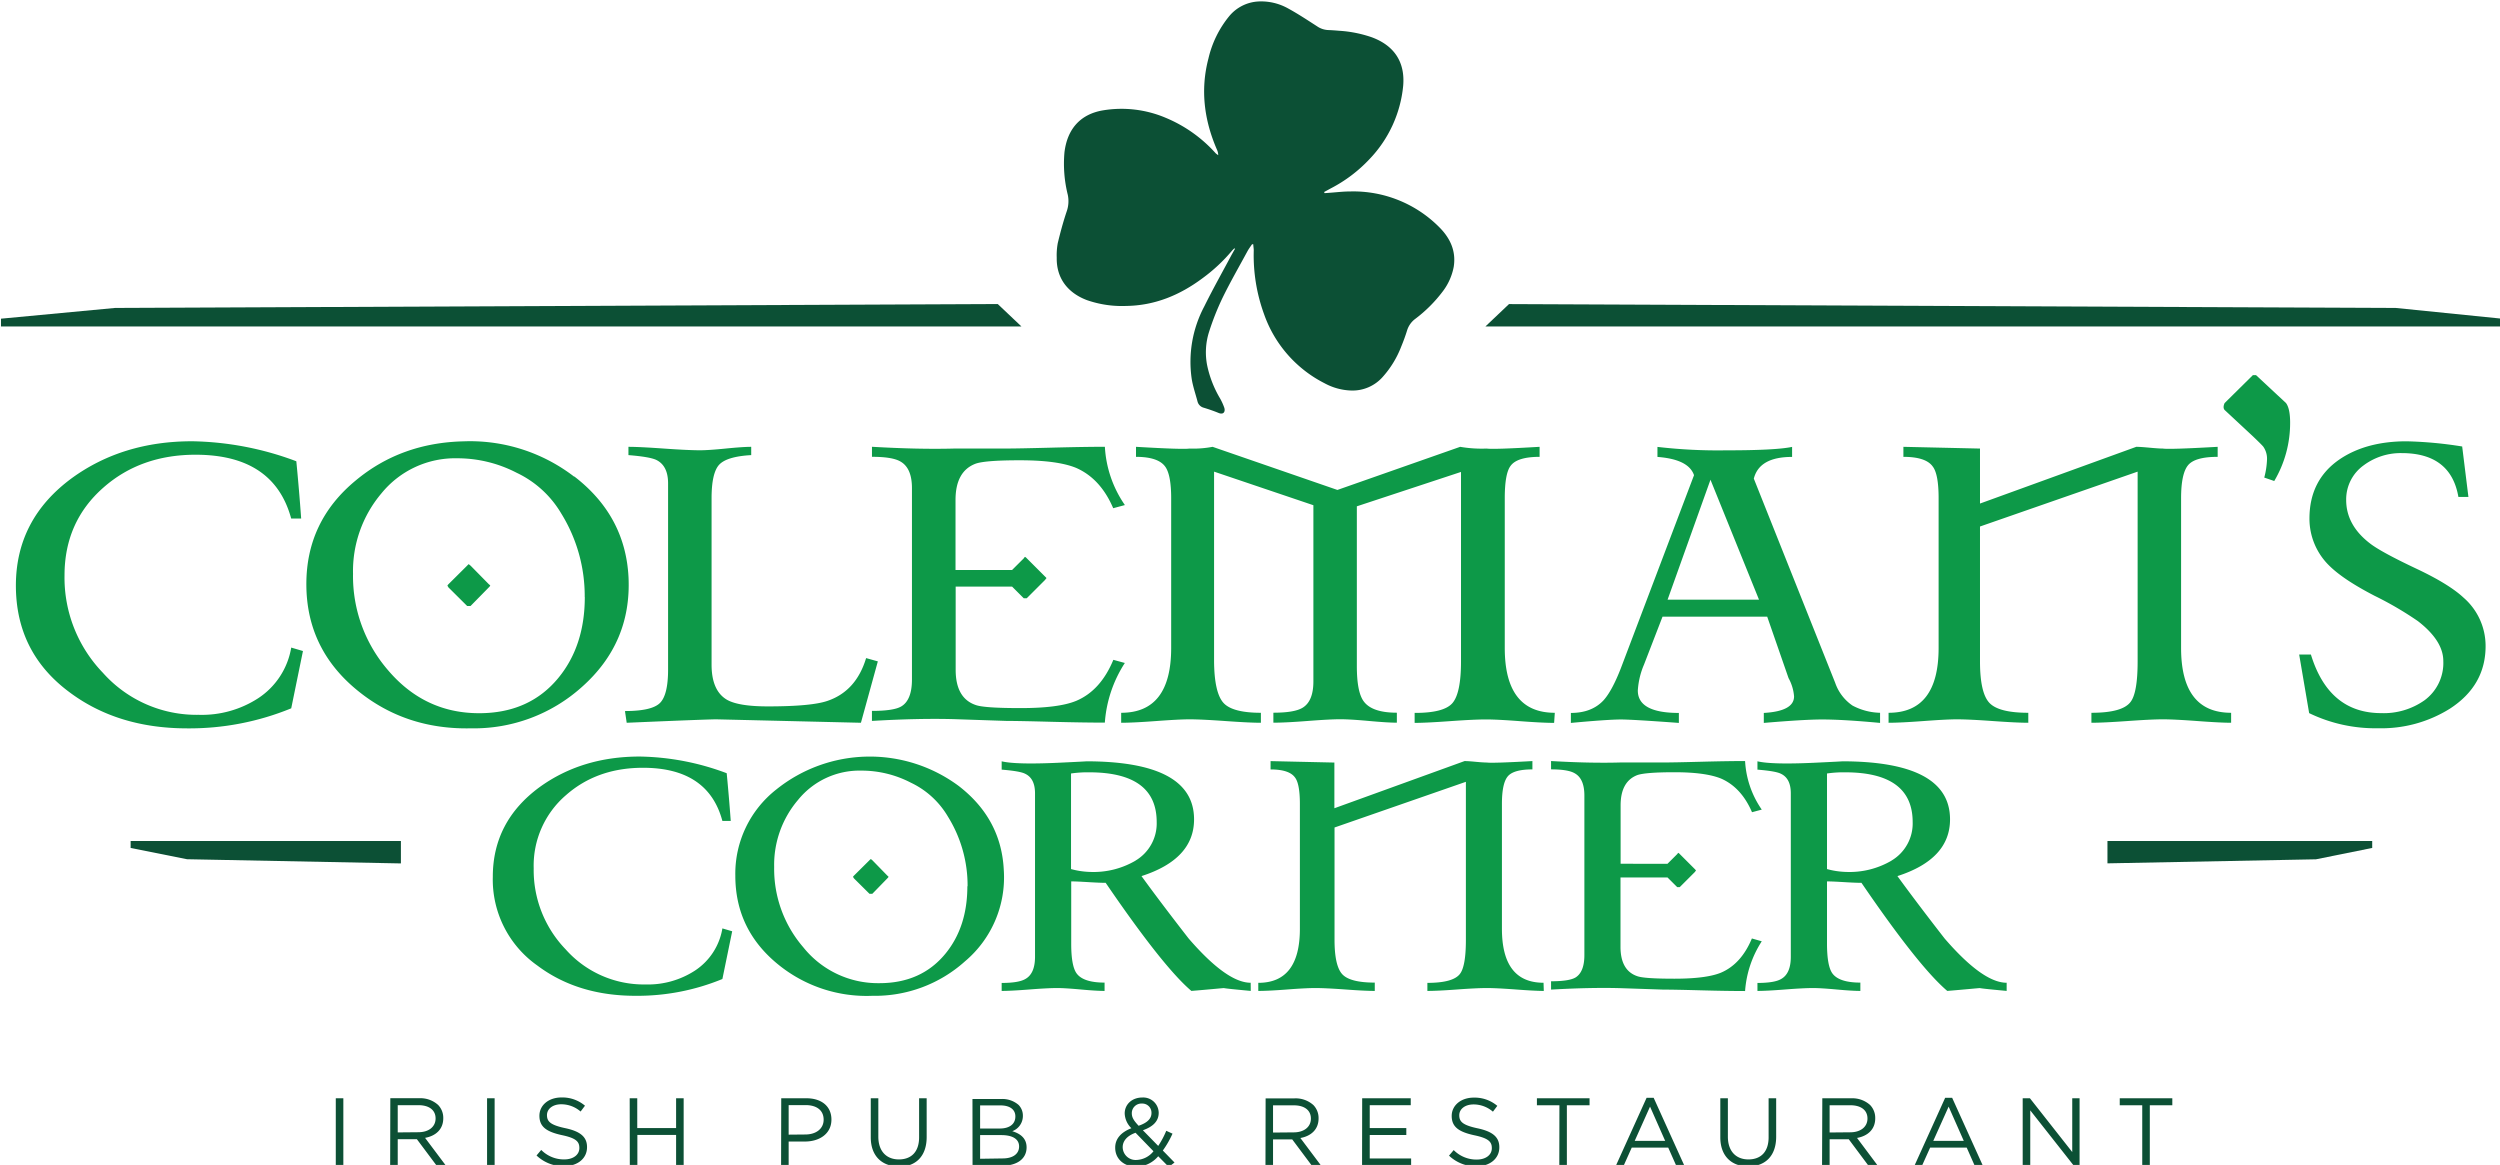 <svg xmlns="http://www.w3.org/2000/svg" viewBox="0 0 661 308"><defs><style>.a{fill:#0c5035;}.b{fill:#0d9948;}</style></defs><polygon class="a" points="392.74 86.32 661.49 86.32 661.49 84.26 633.4 81.42 398.98 80.4 392.74 86.32"/><path class="a" d="M627.29,224.18h-.08v-1.82h-70v5.91l55.13-1.07ZM34.54,222.36v1.82h-.08l15,3L106,228.29v-5.93Z"/><polygon class="a" points="30.42 81.42 0.26 84.26 0.26 86.32 270.07 86.32 263.81 80.39 30.42 81.42"/><path class="b" d="M500.14,227.54a22,22,0,0,1-12,3,21.19,21.19,0,0,1-5.08-.76V204.51a30.37,30.37,0,0,1,4.78-.31q17.86,0,17.87,13.15a11.42,11.42,0,0,1-5.6,10.19m30.45,32.3q-6.3,0-16.41-11.71-7.38-9.49-12.47-16.49,13.91-4.48,13.91-15,0-15.34-28.58-15.35.76,0-7.29.38-11.25.52-15.05-.38v2.2c3.19.26,5.24.61,6.16,1.07q2.65,1.22,2.66,5.17v43.24q0,4.41-2.51,5.85-1.75,1.07-6.31,1.07V262c1.57,0,4-.12,7.32-.38s5.76-.38,7.39-.38q2,0,6.21.38c2.82.26,4.92.38,6.29.38v-2.2q-5.7,0-7.45-2.51-1.36-2-1.37-7.75v-16.5c1,0,2.44.07,4.44.19s3.55.19,4.67.19q15.17,22.2,22.69,28.58,2.8-.23,6.07-.53c1.62-.15,2.53-.23,2.73-.23-.76,0,1.54.26,6.9.76Zm-67.36-11.71q-2.81,6.76-8.19,9.05-3.87,1.59-12.29,1.59c-5.36,0-8.64-.22-9.86-.68q-4.39-1.51-4.4-7.75V232h12.43l2.57,2.56.66,0,4-4a3.47,3.47,0,0,1,.3-.38s-.1-.18-.3-.38l-4-4a2.07,2.07,0,0,0-.37-.31s-.15.11-.29.33l-2.57,2.56H428.49V212.94q0-6.3,4.4-8c1.42-.5,4.7-.76,9.86-.76q8.19,0,12.29,1.67,5.38,2.35,8.19,8.9l2.58-.69a24.88,24.88,0,0,1-4.41-12.84q-4.56,0-11.78.19c-4.81.13-8.11.19-9.88.19H428.42q-7.83.23-18.32-.38v2.2q4.56,0,6.31,1.07,2.5,1.44,2.5,5.85v42.18q0,4.48-2.35,5.93c-1.11.66-3.27,1-6.46,1v2.2q10.48-.6,18.32-.38l11.32.38c1.77,0,5.07.06,9.88.19s8.74.19,11.78.19a27.8,27.8,0,0,1,4.41-13.15Zm-55.09,11.71q-11,0-11-14.29v-33c0-3.59.5-6,1.52-7.25s3.19-1.87,6.54-1.87v-2.2q-10.73.6-12.09.38c-.61,0-1.58-.06-2.93-.19s-2.32-.19-2.92-.19L352.81,213.7V201.62l-16.87-.38v2.2q4.94,0,6.46,2.13,1.29,1.68,1.29,7v33q0,14.3-11,14.29V262c1.72,0,4.27-.12,7.64-.38s5.84-.38,7.41-.38q2.73,0,8,.38c3.49.26,6.08.38,7.75.38v-2.2q-6.54,0-8.59-2.21t-2.05-9.12V218.79l34.73-12.08v41.8c0,4.66-.53,7.66-1.58,9q-1.81,2.36-8.6,2.36V262c1.72,0,4.34-.12,7.86-.38s6.15-.38,7.87-.38,4.33.13,7.68.38,5.8.38,7.37.38Zm-107.85-32.3a22,22,0,0,1-12,3,21.19,21.19,0,0,1-5.08-.76V204.51a30.37,30.37,0,0,1,4.78-.31q17.87,0,17.87,13.15a11.42,11.42,0,0,1-5.6,10.19m30.45,32.3q-6.3,0-16.41-11.71-7.38-9.49-12.46-16.49,13.9-4.48,13.9-15,0-15.34-28.57-15.35.75,0-7.3.38-11.25.52-15-.38v2.2c3.19.26,5.25.61,6.16,1.07q2.65,1.22,2.66,5.17v43.24q0,4.41-2.51,5.85-1.76,1.07-6.31,1.07V262c1.58,0,4-.12,7.32-.38s5.76-.38,7.39-.38q2,0,6.21.38c2.82.26,4.92.38,6.29.38v-2.2q-5.7,0-7.45-2.51-1.37-2-1.37-7.75v-16.5c1,0,2.44.07,4.44.19s3.56.19,4.67.19Q307.53,255.66,315,262q2.81-.23,6.07-.53c1.62-.15,2.53-.23,2.73-.23-.76,0,1.54.26,6.9.76Zm-95.74-28s-.1-.15-.3-.3l-4-4.1-.38-.31s-.17.1-.37.31l-4.12,4.09c-.15.16-.22.26-.22.31s.17.29.22.39l4.12,4.09h.75l4-4.11a1.43,1.43,0,0,0,.3-.38m20.83,2.51q0,10.72-5.78,17.79-6.41,7.83-17.51,7.82a25.3,25.3,0,0,1-20.1-9.5,31.71,31.71,0,0,1-7.69-21.2A26.46,26.46,0,0,1,211,211.5a20.91,20.91,0,0,1,16.74-7.75,28.33,28.33,0,0,1,13.09,3.19,22.58,22.58,0,0,1,9.82,9,34.5,34.5,0,0,1,5.18,18.39m-2.36-26.53a39.46,39.46,0,0,0-48.19.92,28.3,28.3,0,0,0-10.86,22.8q0,14.28,11.32,23.48a37,37,0,0,0,24.93,8.29,35.62,35.62,0,0,0,24.48-9.12A29,29,0,0,0,265.4,230q-.67-13.53-11.93-22.2M191,245.47a16.59,16.59,0,0,1-7.29,11.18,22.82,22.82,0,0,1-13.07,3.64A27.62,27.62,0,0,1,149.55,251a30.17,30.17,0,0,1-8.44-21.43,24.55,24.55,0,0,1,8.59-19.38Q157.9,203,170,203q17.25,0,21,14.06h2.21q-.47-6.39-1.07-12.62a67.85,67.85,0,0,0-23-4.41q-15.34,0-26.53,8.13-12.3,9.06-12.31,23.64a27.78,27.78,0,0,0,11.78,23.49q10.65,8,25.92,8A59,59,0,0,0,191,258.85l2.59-12.62Z"/><path class="b" d="M651.34,158q-3.83-3.56-12.31-7.57-9.48-4.47-12.41-6.75-6.29-4.83-6.29-11.49A11.08,11.08,0,0,1,625,123a16.36,16.36,0,0,1,10-3.2q13,0,15,11.59h2.65L651,118.05a107.55,107.55,0,0,0-14.69-1.37q-10.66,0-17.69,4.75-8,5.46-8,15.68A17.35,17.35,0,0,0,616,149.7q3.75,3.65,11.86,7.84a90,90,0,0,1,11.4,6.66q6.75,5.2,6.75,10.58a12.24,12.24,0,0,1-5,10.4,18.67,18.67,0,0,1-11.41,3.37q-13.86,0-18.6-15.5h-3.1l2.64,15.5a40.19,40.19,0,0,0,18.25,4,34.15,34.15,0,0,0,19-5.2q9.4-6.12,9.4-16.51A16.9,16.9,0,0,0,651.34,158M596.49,99.18h-.82l-7.48,7.39c-.36.8-.36,1.4,0,1.83l7.46,6.94c1.59,1.52,2.5,2.43,2.75,2.74a5.51,5.51,0,0,1,1,3.36,21.33,21.33,0,0,1-.73,4.83l2.64.91a30.09,30.09,0,0,0,4.2-15.41c0-2.49-.36-4.23-1.09-5.2Zm-6.58,89.28q-13.23,0-13.23-17.15V131.73c0-4.31.61-7.22,1.83-8.71s3.83-2.23,7.84-2.23v-2.65q-12.86.73-14.5.46c-.73,0-1.9-.08-3.51-.23s-2.78-.23-3.51-.23l-41.32,15V118.6l-20.25-.46v2.65q5.94,0,7.75,2.55,1.56,2,1.56,8.39v39.58q0,17.16-13.23,17.15v2.64c2.07,0,5.12-.15,9.17-.45s7-.46,8.89-.46c2.19,0,5.38.16,9.58.46s7.29.45,9.3.45v-2.64q-7.85,0-10.31-2.65t-2.46-10.94V139.21l41.68-14.51v50.17q0,8.38-1.9,10.76-2.17,2.84-10.32,2.83v2.64c2.07,0,5.21-.15,9.44-.45s7.37-.46,9.44-.46,5.2.16,9.21.46,7,.45,8.85.45Zm-149-29.91,11.34-31.71,12.83,31.71Zm56.18,29.91a16.2,16.2,0,0,1-7.29-1.91,12,12,0,0,1-4.57-6l-21.52-54q1.45-5.75,10.12-5.74v-2.65q-4.37.92-17.6.91a137.46,137.46,0,0,1-18-.91v2.65c5.48.42,8.7,2,9.67,4.83l-19.33,51q-2.38,6.12-4.65,8.58-3.1,3.28-8.58,3.28v2.64q9.68-.9,13.23-.91,3,0,15.32.91v-2.64q-10.86,0-10.85-5.93a20.53,20.53,0,0,1,1.63-6.84l4.9-12.68h27.68l5.64,16.24a11.86,11.86,0,0,1,1.46,4.83q0,3.93-8,4.38v2.64c7.06-.6,12.19-.91,15.42-.91q5.65,0,15.32.91Zm-86,0q-13.23,0-13.23-17.15V131.73c0-4.38.52-7.23,1.55-8.57q1.74-2.37,7.66-2.37v-2.65q-12.31.73-14,.46a33.53,33.53,0,0,1-7-.46l-32.46,11.4-33-11.4a27.12,27.12,0,0,1-6.11.46q-1.74.27-14.14-.46v2.65q5.92,0,7.76,2.64,1.54,2.19,1.54,8.3v39.58q0,17.16-13.22,17.15v2.64c2.07,0,5.12-.15,9.17-.45s7-.46,8.89-.46c2.19,0,5.38.16,9.58.46s7.29.45,9.3.45v-2.64q-7.69,0-10-2.74T321,174.87V124.7l26.26,8.88v46.58q0,5.29-2.91,7c-1.46.86-4,1.28-7.67,1.28v2.64q3.21,0,9-.45c3.88-.3,6.76-.46,8.65-.46s4.39.16,7.68.46,5.73.45,7.32.45v-2.64q-6.57,0-8.76-3c-1.22-1.65-1.82-4.75-1.82-9.31V133.87l27.54-9.09v50.11q0,8.37-2.26,11t-10,2.6v2.64q3,0,9.26-.45c4.16-.3,7.37-.46,9.62-.46,2.07,0,5.07.16,9,.46s7,.45,9,.45Zm-116.72-14q-3.36,8.12-9.83,10.85-4.65,1.92-14.74,1.91-9.66,0-11.84-.82-5.28-1.81-5.28-9.3v-22h14.92l3.08,3.08.79,0,4.83-4.83c.19-.25.31-.4.37-.46s-.12-.21-.37-.46l-4.83-4.83a1.73,1.73,0,0,0-.44-.36c-.06,0-.18.13-.35.39l-3.08,3.07H252.64V132.19q0-7.57,5.28-9.58,2.55-.92,11.84-.91,9.83,0,14.74,2,6.47,2.82,9.83,10.67l3.09-.83a29.92,29.92,0,0,1-5.29-15.41c-3.64,0-8.36.08-14.13.23s-9.73.23-11.86.23H252.55q-9.39.27-22-.46v2.65q5.48,0,7.57,1.27,3,1.74,3,7v50.62c0,3.58-.94,6-2.83,7.11-1.33.79-3.92,1.18-7.75,1.18v2.65q12.59-.74,22-.46l13.59.46q3.19,0,11.86.23c5.77.15,10.49.22,14.13.22a33.33,33.33,0,0,1,5.29-15.77ZM229,174q-2.64,8.74-10.21,11.31-4.2,1.46-15.78,1.46-7.67,0-10.76-1.73-4.11-2.38-4.11-9.31v-44q0-6.66,2-8.85c1.34-1.45,4.17-2.31,8.48-2.55v-2.19q-2.19,0-6.79.46t-6.8.45c-2.06,0-5.23-.15-9.48-.45s-7.39-.46-9.39-.46v2.19c3.76.3,6.23.73,7.38,1.28q3.11,1.55,3.1,6.2v49.25q0,6.66-2.14,8.8T165.24,188l.46,3.1q21.06-.9,23.71-.91l38.22.91,4.47-16.23Zm-99.38-19.15c0-.07-.12-.19-.36-.37l-4.84-4.92c-.24-.19-.39-.31-.45-.37s-.22.12-.46.37l-4.94,4.91c-.17.19-.26.31-.26.37s.2.35.26.47l4.94,4.91h.91l4.84-4.93a1.93,1.93,0,0,0,.36-.45m25,3q0,12.85-6.94,21.34-7.68,9.39-21,9.39-14.43,0-24.11-11.4a38,38,0,0,1-9.23-25.45,31.84,31.84,0,0,1,7.49-21.25,25.12,25.12,0,0,1,20.09-9.3A34.06,34.06,0,0,1,136.6,125a27.17,27.17,0,0,1,11.79,10.76,41.44,41.44,0,0,1,6.21,22.08M151.77,126a45.08,45.08,0,0,0-29.18-9.31Q106,117.06,94,127.08q-13,10.76-13,27.36,0,17.15,13.59,28.18,12.68,10.31,29.91,9.95a42.71,42.71,0,0,0,29.37-10.95q13.13-11.67,12.31-29-.83-16.25-14.32-26.63M77,171.22a19.93,19.93,0,0,1-8.76,13.41A27.36,27.36,0,0,1,52.54,189a33.19,33.19,0,0,1-25.35-11.13,36.23,36.23,0,0,1-10.13-25.72q0-14.22,10.31-23.26,9.85-8.66,24.35-8.66,20.7,0,25.27,16.87h2.64q-.55-7.65-1.28-15.14a81.65,81.65,0,0,0-27.54-5.29q-18.42,0-31.83,9.76Q4.21,137.3,4.2,154.81,4.2,172.5,18.34,183q12.77,9.57,31.1,9.58A71,71,0,0,0,77,187.28l3.1-15.15Z"/><path class="a" d="M326.52,65.82c-.28.48-.56,1-.82,1.44-2.44,4.58-5,9.12-7.29,13.76a31.24,31.24,0,0,0-3.32,19.17c.32,2,1,3.94,1.52,5.91a2.28,2.28,0,0,0,1.66,1.7c1.34.41,2.66.86,3.94,1.39s1.84-.34,1.48-1.42a15.24,15.24,0,0,0-1.09-2.4,28.64,28.64,0,0,1-3.4-8.64,17.85,17.85,0,0,1,.48-9,69.21,69.21,0,0,1,3.53-8.92c2.05-4.21,4.39-8.27,6.62-12.39.35-.64.8-1.23,1.21-1.84l.33,0c0,.55.13,1.11.12,1.66a45.37,45.37,0,0,0,2.72,16.8,32.54,32.54,0,0,0,16,18.29,15.71,15.71,0,0,0,7.19,1.93,10.64,10.64,0,0,0,8.07-3.47,25.94,25.94,0,0,0,5-8.12c.59-1.42,1.12-2.86,1.57-4.32a6,6,0,0,1,2.1-3A36.67,36.67,0,0,0,381.5,77a15.43,15.43,0,0,0,2.86-6.43c.67-4.16-.91-7.58-3.77-10.45A32,32,0,0,0,357,50.62c-1.85,0-3.7.23-5.56.36l-1.21.09-.14-.3,1.71-.93a37.84,37.84,0,0,0,10.29-7.76A32.48,32.48,0,0,0,371,22.7c.55-6.32-2.4-10.69-8.37-12.87A32.58,32.58,0,0,0,354,8.13c-.92-.08-1.85-.15-2.77-.18a5.62,5.62,0,0,1-3-1c-2.53-1.63-5.05-3.3-7.69-4.74A14.61,14.61,0,0,0,332.69.39,10.76,10.76,0,0,0,325,4.28a27.42,27.42,0,0,0-5.48,11.15c-2.18,8.28-1.15,16.29,2.21,24.07a3.67,3.67,0,0,1,.37,1.53,5.93,5.93,0,0,1-.69-.52,36.57,36.57,0,0,0-13.05-9.3,29.92,29.92,0,0,0-16.92-2c-5.9,1.07-9.28,5-10,11.1a34,34,0,0,0,.88,11.19A8.15,8.15,0,0,1,282,56c-.91,2.72-1.66,5.5-2.33,8.29a17.88,17.88,0,0,0-.27,3.88c-.09,5.48,3,9.31,8,11.19a28.24,28.24,0,0,0,10.41,1.53c7.52-.11,14.11-2.85,20.07-7.28a44,44,0,0,0,7.83-7.29c.2-.24.43-.45.65-.67l.19.16"/><path class="a" d="M566.41,308.12h2V292.23h5.95v-1.84H560.46v1.84h5.95Zm-31.61,0h2V293.58l11.45,14.54h1.59V290.39h-1.94V304.6l-11.18-14.21H534.8Zm-23.64-6.48,4.06-9.05,4,9.05Zm-4.94,6.48h2l2.11-4.69H520l2.07,4.69h2.16l-8.08-17.86H514.3Zm-22.47-8.69v-7.2h5.48c2.86,0,4.53,1.32,4.53,3.5v0c0,2.28-1.9,3.65-4.56,3.65Zm-2,8.69h2v-6.89h5.07l5.14,6.89h2.46L491,300.87c2.79-.5,4.81-2.23,4.81-5.17v-.05a4.89,4.89,0,0,0-1.36-3.49,7,7,0,0,0-5-1.77h-7.63Zm-19.52.28c4.43,0,7.39-2.69,7.39-7.86V290.39h-2V300.7c0,3.87-2.07,5.85-5.34,5.85s-5.43-2.16-5.43-6V290.39h-2V300.7c0,5,3,7.7,7.37,7.7m-30-6.76,4.05-9.05,4,9.05Zm-4.94,6.48h2.05l2.1-4.69h9.65l2.08,4.69h2.15l-8.08-17.86h-1.87Zm-15,0h2V292.23h6v-1.84H406.36v1.84h5.95Zm-21.91.25c3.52,0,6.05-2,6.05-5v-.05c0-2.72-1.82-4.16-5.77-5s-4.82-1.78-4.82-3.45v0c0-1.6,1.47-2.86,3.78-2.86a7.82,7.82,0,0,1,5.12,1.92l1.16-1.54a9.28,9.28,0,0,0-6.23-2.18c-3.37,0-5.83,2.05-5.83,4.84v0c0,2.91,1.88,4.23,6,5.12,3.72.78,4.61,1.72,4.61,3.37v.05c0,1.75-1.57,3-4,3a8.43,8.43,0,0,1-6.08-2.51l-1.24,1.47a10.34,10.34,0,0,0,7.25,2.84m-30.24-.25H373.1V306.3H362.16v-6.21h9.67v-1.83h-9.67v-6.05H373v-1.82H360.16Zm-23.54-8.69v-7.2h5.48c2.86,0,4.53,1.32,4.53,3.5v0c0,2.28-1.9,3.65-4.56,3.65Zm-2,8.69h2v-6.89h5.07l5.15,6.89h2.45l-5.44-7.25c2.78-.5,4.81-2.23,4.81-5.17v-.05a4.89,4.89,0,0,0-1.37-3.49,7,7,0,0,0-5-1.77h-7.63Zm-34.05-1.45a3.42,3.42,0,0,1-3.7-3.34v-.05c0-1.49,1-2.94,3.4-3.8l4.74,4.89a6,6,0,0,1-4.44,2.3m.48-9.07c-1.34-1.44-1.77-2.23-1.77-3.27v0a2.54,2.54,0,0,1,2.69-2.57,2.42,2.42,0,0,1,2.51,2.46v.05c0,1.53-1.17,2.61-3.43,3.37m8,10.87,1.52-1.16-3.09-3.17a25.1,25.1,0,0,0,2.56-4.46l-1.65-.76a23.07,23.07,0,0,1-2.13,4l-4.05-4.14c2.59-.91,4.18-2.35,4.18-4.61v-.05a4.1,4.1,0,0,0-4.3-4c-2.82,0-4.69,1.87-4.69,4.21v0a5.73,5.73,0,0,0,1.77,3.91c-2.71,1.06-4.28,2.76-4.28,5.12v.05c0,3,2.38,5,5.57,5a7.68,7.68,0,0,0,5.8-2.76Zm-49.88-2.15v-6.26h5.6c3.09,0,4.71,1.12,4.71,3v0c0,2-1.67,3.17-4.36,3.17Zm0-8v-6.11h5.39c2.54,0,3.93,1.14,3.93,2.89v.05c0,2.08-1.67,3.17-4.08,3.17Zm-2,9.83H265c3.88,0,6.43-1.8,6.43-4.84v0c0-2.44-1.69-3.65-3.79-4.28a4.29,4.29,0,0,0,2.81-4.11v0a4,4,0,0,0-1.14-2.84,6.55,6.55,0,0,0-4.64-1.56h-7.55Zm-19.52.28c4.43,0,7.39-2.69,7.39-7.86V290.39h-2V300.7c0,3.87-2.08,5.85-5.35,5.85s-5.43-2.16-5.43-6V290.39h-2V300.7c0,5,3,7.7,7.38,7.7M208.52,300v-7.81H213c2.87,0,4.77,1.32,4.77,3.86v0c0,2.34-1.93,3.91-4.87,3.91Zm-2,8.08h2v-6.26h4.31c3.77,0,7-2,7-5.8V296c0-3.5-2.63-5.62-6.63-5.62h-6.64Zm-40,0h2v-8h10.24v8h2V290.39h-2v7.87H168.49v-7.87h-2Zm-17.37.25c3.53,0,6.06-2,6.06-5v-.05c0-2.72-1.83-4.16-5.78-5s-4.81-1.78-4.81-3.45v0c0-1.6,1.47-2.86,3.77-2.86a7.78,7.78,0,0,1,5.12,1.92l1.16-1.54a9.24,9.24,0,0,0-6.23-2.18c-3.37,0-5.82,2.05-5.82,4.84v0c0,2.91,1.87,4.23,5.95,5.12,3.73.78,4.61,1.72,4.61,3.37v.05c0,1.75-1.57,3-4,3a8.41,8.41,0,0,1-6.08-2.51l-1.24,1.47a10.33,10.33,0,0,0,7.24,2.84m-20.32-.25h2V290.39h-2Zm-23.62-8.69v-7.2h5.48c2.86,0,4.53,1.32,4.53,3.5v0c0,2.28-1.9,3.65-4.56,3.65Zm-2,8.69h2v-6.89h5.07l5.15,6.89h2.45l-5.44-7.25c2.78-.5,4.81-2.23,4.81-5.17v-.05a4.89,4.89,0,0,0-1.37-3.49,7,7,0,0,0-5-1.77h-7.63Zm-14.38,0h2V290.39h-2Z"/></svg>